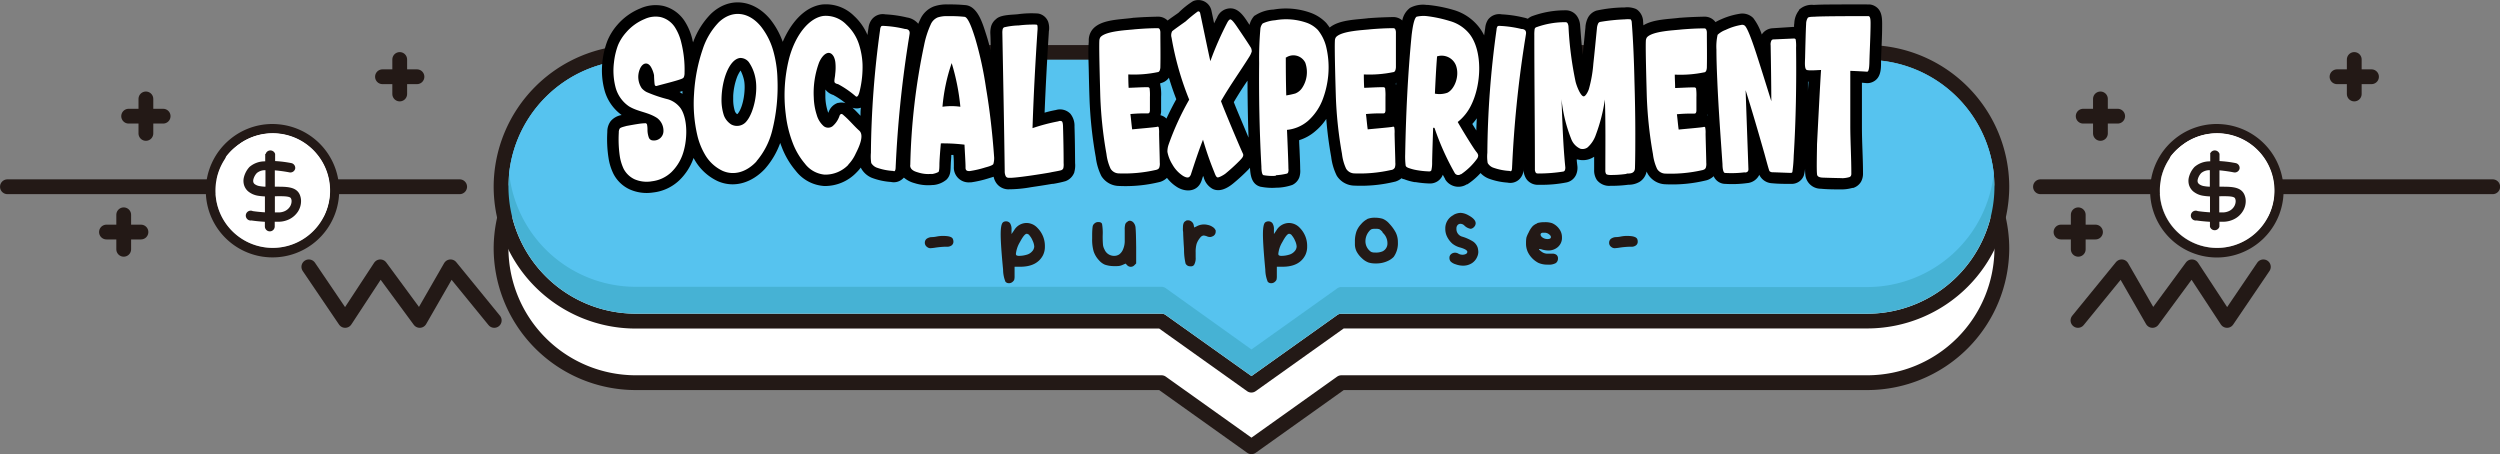 <svg xmlns="http://www.w3.org/2000/svg" viewBox="0 0 507.23 92.14">
    <rect x="0" y="0" width="507.23" height="92.14" fill="#808080" stroke="none"/>
    <g id="Livello_2" data-name="Livello 2">
        <g id="Layer_1" data-name="Layer 1">
            <g id="social_experiment">
                <path
                    d="M128.91,23.14h250a27.33,27.33,0,0,1,27.25,27.25h0a27.33,27.33,0,0,1-27.25,27.25H272.16l-18.25,13-18.25-13H128.91a27.33,27.33,0,0,1-27.25-27.25h0A27.33,27.33,0,0,1,128.91,23.14Z"
                    fill="#fff" stroke="#231916" stroke-linecap="round" stroke-linejoin="round"
                    stroke-width="3" fill-rule="evenodd" />
                <path
                    d="M1.51,39.39a1.5,1.5,0,1,1,0-3v3Zm91.75,0H1.51v-3H93.26v3Zm0-3a1.5,1.5,0,0,1,0,3Z"
                    fill="#231916" fill-rule="evenodd" />
                <polyline
                    points="100.28 65.01 91.41 54.14 85.16 65.01 77.16 54.14 70.03 65.01 62.66 54.14"
                    fill="none" stroke="#231916" stroke-linecap="round" stroke-linejoin="round"
                    stroke-width="3" fill-rule="evenodd" />
                <line x1="25.1" y1="43.58" x2="25.1" y2="50.58" fill="none" stroke="#231916"
                    stroke-linecap="round" stroke-linejoin="round" stroke-width="3" />
                <line x1="21.6" y1="47.08" x2="28.6" y2="47.08" fill="none" stroke="#231916"
                    stroke-linecap="round" stroke-linejoin="round" stroke-width="3" />
                <line x1="81.1" y1="12.07" x2="81.1" y2="19.07" fill="none" stroke="#231916"
                    stroke-linecap="round" stroke-linejoin="round" stroke-width="3" />
                <line x1="77.6" y1="15.57" x2="84.6" y2="15.57" fill="none" stroke="#231916"
                    stroke-linecap="round" stroke-linejoin="round" stroke-width="3" />
                <line x1="29.6" y1="20.07" x2="29.6" y2="27.07" fill="none" stroke="#231916"
                    stroke-linecap="round" stroke-linejoin="round" stroke-width="3" />
                <line x1="26.1" y1="23.57" x2="33.1" y2="23.57" fill="none" stroke="#231916"
                    stroke-linecap="round" stroke-linejoin="round" stroke-width="3" />
                <path
                    d="M414,39.39a1.5,1.5,0,1,1,0-3v3Zm91.75,0H414v-3h91.75v3Zm0-3a1.5,1.5,0,1,1,0,3Z"
                    fill="#231916" fill-rule="evenodd" />
                <polyline
                    points="421.6 65.01 430.47 54.14 436.72 65.01 444.72 54.14 451.85 65.01 459.22 54.14"
                    fill="none" stroke="#231916" stroke-linecap="round" stroke-linejoin="round"
                    stroke-width="3" fill-rule="evenodd" />
                <line x1="421.66" y1="43.58" x2="421.66" y2="50.58" fill="none" stroke="#231916"
                    stroke-linecap="round" stroke-linejoin="round" stroke-width="3" />
                <line x1="418.16" y1="47.08" x2="425.16" y2="47.08" fill="none" stroke="#231916"
                    stroke-linecap="round" stroke-linejoin="round" stroke-width="3" />
                <line x1="477.66" y1="12.07" x2="477.66" y2="19.07" fill="none" stroke="#231916"
                    stroke-linecap="round" stroke-linejoin="round" stroke-width="3" />
                <line x1="474.16" y1="15.57" x2="481.16" y2="15.57" fill="none" stroke="#231916"
                    stroke-linecap="round" stroke-linejoin="round" stroke-width="3" />
                <line x1="426.16" y1="20.07" x2="426.16" y2="27.07" fill="none" stroke="#231916"
                    stroke-linecap="round" stroke-linejoin="round" stroke-width="3" />
                <line x1="422.66" y1="23.57" x2="429.66" y2="23.57" fill="none" stroke="#231916"
                    stroke-linecap="round" stroke-linejoin="round" stroke-width="3" />
                <path
                    d="M56.62,25.23a13.53,13.53,0,1,1-9.91,3,13.43,13.43,0,0,1,9.91-3Zm7.64,6.11a11.58,11.58,0,1,0,2.58,8.5A11.57,11.57,0,0,0,64.26,31.34Z"
                    fill="#231916" fill-rule="evenodd" />
                <path
                    d="M64.26,31.34a11.58,11.58,0,0,0-16.33-1.62,11,11,0,0,0-1.82,1.86,11.43,11.43,0,0,0-1.17,4.06A11.61,11.61,0,0,0,63.85,45.76a11.93,11.93,0,0,0,1.82-1.87,11.8,11.8,0,0,0,1.17-4A11.55,11.55,0,0,0,64.26,31.34Z"
                    fill="#fff" fill-rule="evenodd" />
                <path
                    d="M48.71,29.13h0a10.46,10.46,0,0,0-1,.74,11.86,11.86,0,0,0-1.82,1.86l-.21.46a11.63,11.63,0,1,0,3-3.06Z"
                    fill="#fff" fill-rule="evenodd" />
                <path
                    d="M53.9,31.24a1,1,0,0,1,1.92,0v1.44a23.74,23.74,0,0,1,3.33.42,1,1,0,0,1,.74,1.13,1,1,0,0,1-1.13.75,29.53,29.53,0,0,0-3-.42l0,3.32c2.19,0,4.21-.07,5,1.49a3.3,3.3,0,0,1,.32,1.35,3.93,3.93,0,0,1-.59,2.15h0a4.48,4.48,0,0,1-1.81,1.62,5,5,0,0,1-2.08.5h-.86v1a1,1,0,0,1-1,.95,1,1,0,0,1-1-1V45c-1.6-.09-2.72-.27-2.72-.27a1,1,0,1,1,.26-1.9s1,.16,2.47.25l0-3.23a10.67,10.67,0,0,1-1.42-.14,4.16,4.16,0,0,1-2-.9,2.74,2.74,0,0,1-.81-1.26,3,3,0,0,1-.07-1.42,4.79,4.79,0,0,1,1.17-2.26,4.73,4.73,0,0,1,3.19-1.13V31.24Zm1.87,8.57,0,3.29h.79a3,3,0,0,0,1.29-.3,2.46,2.46,0,0,0,1-.91h0a2.09,2.09,0,0,0,.31-1.1,1.24,1.24,0,0,0-.13-.55c-.23-.47-1.69-.44-3.26-.42Zm-1.91-1.93,0-3.35a2.62,2.62,0,0,0-1.74.57,2.93,2.93,0,0,0-.72,1.33,1.16,1.16,0,0,0,0,.53.84.84,0,0,0,.24.37,2.28,2.28,0,0,0,1.09.44A7.45,7.45,0,0,0,53.86,37.88Z"
                    fill="#231916" fill-rule="evenodd" />
                <path
                    d="M128.91,9.14h250a28.83,28.83,0,0,1,28.75,28.75h0a28.83,28.83,0,0,1-28.75,28.75H272.63L254.77,79.36a1.49,1.49,0,0,1-1.75,0l-17.83-12.7H128.91a28.82,28.82,0,0,1-28.75-28.75h0A28.82,28.82,0,0,1,128.91,9.14Zm250,3h-250a25.81,25.81,0,0,0-25.75,25.75h0a25.83,25.83,0,0,0,25.75,25.75H235.66a1.45,1.45,0,0,1,.86.28L253.91,76.3,271.2,64a1.47,1.47,0,0,1,1-.35H378.91a25.85,25.85,0,0,0,25.75-25.75h0a25.83,25.83,0,0,0-25.75-25.75Z"
                    fill="#231916" fill-rule="evenodd" />
                <path
                    d="M378.91,12.14h-250a25.81,25.81,0,0,0-25.75,25.75h0a25.83,25.83,0,0,0,25.75,25.75H235.66a1.45,1.45,0,0,1,.86.28L253.91,76.3,271.2,64a1.47,1.47,0,0,1,1-.35H378.91a25.85,25.85,0,0,0,25.75-25.75h0a25.83,25.83,0,0,0-25.75-25.75Z"
                    fill="#46b2d4" fill-rule="evenodd" />
                <path
                    d="M378.91,12.14h-250a25.83,25.83,0,0,0-25.61,23,25.85,25.85,0,0,0,25.61,23.05H235.66a1.45,1.45,0,0,1,.86.28L253.91,70.9,271.2,58.59a1.47,1.47,0,0,1,1-.35H378.91a25.87,25.87,0,0,0,25.61-23.05,25.85,25.85,0,0,0-25.61-23Z"
                    fill="#56c3ef" fill-rule="evenodd" />
                <path
                    d="M451.12,25.23a13.54,13.54,0,1,1-9.92,3,13.43,13.43,0,0,1,9.92-3Zm7.64,6.11a11.61,11.61,0,1,0,2.57,8.5A11.57,11.57,0,0,0,458.76,31.34Z"
                    fill="#231916" fill-rule="evenodd" />
                <path
                    d="M458.76,31.34a11.6,11.6,0,0,0-16.34-1.62,11.38,11.38,0,0,0-1.81,1.86,11.43,11.43,0,0,0-1.17,4.06,11.61,11.61,0,0,0,18.91,10.12,11.44,11.44,0,0,0,1.81-1.87,11.38,11.38,0,0,0,1.17-4A11.55,11.55,0,0,0,458.76,31.34Z"
                    fill="#fff" fill-rule="evenodd" />
                <path
                    d="M443.21,29.13h0a11.72,11.72,0,0,0-1,.74,11.86,11.86,0,0,0-1.82,1.86c-.07.15-.15.3-.21.46a11.63,11.63,0,1,0,3-3.06Z"
                    fill="#fff" fill-rule="evenodd" />
                <path
                    d="M448.4,31.24a1,1,0,0,1,1.92,0v1.44a23.45,23.45,0,0,1,3.32.42,1,1,0,0,1,.75,1.13,1,1,0,0,1-1.14.75,28.53,28.53,0,0,0-2.94-.42l0,3.32c2.19,0,4.21-.07,5,1.49a3.16,3.16,0,0,1,.33,1.35,3.86,3.86,0,0,1-.6,2.15h0a4.35,4.35,0,0,1-1.81,1.62,5,5,0,0,1-2.08.5h-.85v1a1,1,0,0,1-1.92,0V45c-1.6-.09-2.72-.27-2.72-.27a1,1,0,1,1,.25-1.9s1,.16,2.48.25l0-3.23a11,11,0,0,1-1.43-.14,4.16,4.16,0,0,1-2-.9,2.84,2.84,0,0,1-.82-1.26,3.08,3.08,0,0,1-.07-1.42,4.81,4.81,0,0,1,1.18-2.26,4.71,4.71,0,0,1,3.19-1.13V31.24Zm1.87,8.57,0,3.29H451a3,3,0,0,0,1.29-.3,2.37,2.37,0,0,0,1-.91h0a2.09,2.09,0,0,0,.31-1.1,1.39,1.39,0,0,0-.13-.55c-.23-.47-1.69-.44-3.26-.42Zm-1.91-1.93,0-3.35a2.62,2.62,0,0,0-1.74.57,2.93,2.93,0,0,0-.72,1.33,1.17,1.17,0,0,0,0,.53,1,1,0,0,0,.25.37,2.28,2.28,0,0,0,1.08.44A7.45,7.45,0,0,0,448.36,37.88Z"
                    fill="#231916" fill-rule="evenodd" />
                <path
                    d="M364,5.44c0-.24,0-.48.05-.71A4.51,4.51,0,0,1,365,2.09L365,2a3.76,3.76,0,0,1,3-1c1.82-.11,3.75-.08,5.58-.1s3.69,0,5.54,0h.21a2.69,2.69,0,0,1,.92.26c1.67.82,1.63,2.61,1.62,4.17,0,2.27-.15,4.53-.22,6.79v.62c0,1.49-.11,3.15-1.68,3.88a2.58,2.58,0,0,1-1.42.23l-.78-.07c0,3,0,6,0,9,0,3.15.22,6.3.22,9.45a3.37,3.37,0,0,1-.39,1.62A2.83,2.83,0,0,1,376,38.13l-.09,0-.09,0a8.17,8.17,0,0,1-2.08.3c-1.39,0-3,0-4.33-.14h-.12a3.14,3.14,0,0,1-3-2.82,11.92,11.92,0,0,1-.06-1.23,6.82,6.82,0,0,1-.25,1.37v0l0,0a2.63,2.63,0,0,1-2.48,1.7c-1.24,0-2.7,0-3.94-.13a3,3,0,0,1-2.6-1.69l0-.05a3,3,0,0,1-2.48,1.71,22.54,22.54,0,0,1-4.4.16,2.6,2.6,0,0,1-2.39-1.56,3.56,3.56,0,0,1-1.38.81,29,29,0,0,1-8.59.82,4.29,4.29,0,0,1-3.34-2l0,0a6.36,6.36,0,0,1-.3-.58,3.16,3.16,0,0,1-1.4,2.08,4.32,4.32,0,0,1-2.29.6,26,26,0,0,1-3.64.22A3.18,3.18,0,0,1,324,36.53a3.52,3.52,0,0,1-.56-2.07V31.8a4.09,4.09,0,0,1-3.33.56l-.05,0h0l-.15,0c0,.39.07.78.11,1.18a3.53,3.53,0,0,1-.23,1.88A2.73,2.73,0,0,1,317.89,37a25.91,25.91,0,0,1-5.65.49,2.86,2.86,0,0,1-2.42-1,3.43,3.43,0,0,1-.7-2.23v-.08a2.89,2.89,0,0,1-1,2.32,2.65,2.65,0,0,1-2.26.55,13.53,13.53,0,0,1-3.85-.83,4.56,4.56,0,0,1-1.62-1.11,13.6,13.6,0,0,1-2.68,2.29l-.05,0-.06,0a3.16,3.16,0,0,1-4.38-1l0-.06-.49-.89a2.39,2.39,0,0,1-.2.43,2.77,2.77,0,0,1-2.4,1.35,20.19,20.19,0,0,1-2.91-.28l-.09,0H287a11.15,11.15,0,0,1-2.19-.62l-.08,0-.07,0-.29-.17a3.77,3.77,0,0,1-1.22.67,29.07,29.07,0,0,1-8.59.82,4.29,4.29,0,0,1-3.34-2l0,0a11.67,11.67,0,0,1-1.13-3.8c-.46-2.55-.8-5.13-1-7.72a11.33,11.33,0,0,1-2.15,2.42,9.11,9.11,0,0,1-3.35,1.89c0,.66.05,1.32.08,2,.05,1.29.12,2.61.13,3.9a4.23,4.23,0,0,1-.17,1.62v0l0,0a2.78,2.78,0,0,1-1.43,1.56,10.35,10.35,0,0,1-3,.56H259a11.94,11.94,0,0,1-3.1-.17l-.06,0c-1.89-.45-2.14-2.29-2.23-3.88v0l-.28.32-.05.05a38.19,38.19,0,0,1-3.11,2.85c-1.12.91-2.68,1.78-4.13,1.08a3.77,3.77,0,0,1-1.81-2.32c0-.11-.09-.21-.13-.31-.1.3-.19.6-.29.89-.75,2.29-3.07,2.48-4.87,1.44a7.87,7.87,0,0,1-2.17-1.94,3.56,3.56,0,0,1-1.38.81,29,29,0,0,1-8.59.82,4.29,4.29,0,0,1-3.34-2l0,0a11.67,11.67,0,0,1-1.13-3.8,83.9,83.9,0,0,1-1.28-12c-.07-1.88-.11-3.76-.15-5.65s-.15-3.95,0-5.81V8a3.54,3.54,0,0,1,.74-2C223.36,3.86,227.42,4,230,3.6h.11c1.6-.13,3.21-.18,4.81-.22H235a2.71,2.71,0,0,1,1.9.79c.71-.56,1.57-1.12,2.22-1.59A16.85,16.85,0,0,1,242.05.24a2.71,2.71,0,0,1,3.76,2c.18.83.35,1.66.52,2.49.2-.39.4-.79.61-1.18l0,0a2.92,2.92,0,0,1,3-1.84c1.56.18,2.59,1.82,3.35,3l.23.34a4.21,4.21,0,0,1,1-1.87l0,0,.05,0a7.53,7.53,0,0,1,3.81-1.24,14.77,14.77,0,0,1,7.71.72,8.31,8.31,0,0,1,3,2l0,0,0,0q.36.45.69.93c2-1.64,5.57-1.59,7.94-1.91h.11c1.6-.13,3.21-.18,4.81-.22h.07a2.73,2.73,0,0,1,1.8.69,4.21,4.21,0,0,1,1.57-2.55A5.57,5.57,0,0,1,289.45,1h.26a28.22,28.22,0,0,1,5.14,1A10.1,10.1,0,0,1,300,5.41a9.29,9.29,0,0,1,1.12,1.77c.07-.5.14-1,.22-1.51A3.69,3.69,0,0,1,301.9,4a2.82,2.82,0,0,1,2.78-1.09h0a24.16,24.16,0,0,1,4.41.64,4.63,4.63,0,0,1,.89.26,3,3,0,0,1,1.09-.61,19.57,19.57,0,0,1,6.56-1.11,2.77,2.77,0,0,1,2.45,1.37,3.79,3.79,0,0,1,.52,1.77c.16,1.93.29,3.91.52,5.88.2-1.87.37-3.74.56-5.62V5.39a5.17,5.17,0,0,1,.47-1.73,3,3,0,0,1,1.76-1.51,28.2,28.2,0,0,1,5.57-.64h.14a4.57,4.57,0,0,1,2.28.3l.15.08.15.1a3.13,3.13,0,0,1,1.17,2.25v.08l.06.82c2-1.26,5.25-1.25,7.42-1.54H341c1.6-.13,3.21-.18,4.81-.22h.07a2.71,2.71,0,0,1,2.18,1.11,9.64,9.64,0,0,1,1.16-.58,14.75,14.75,0,0,1,3.72-1.11,3.12,3.12,0,0,1,2.78.86A11.31,11.31,0,0,1,357.45,7a2.8,2.8,0,0,1,2.22-1.27l4-.26H364Zm2.82,11.13c0,.69,0,1.39,0,2.08,0-.69.07-1.38.11-2.08Zm-20.4,6.62-.06.23h.07v-.24ZM299.63,24a11.21,11.21,0,0,1-.91,1.15c.27.45.55.89.82,1.33,0-.83.06-1.65.09-2.48Zm-16.25-7.15-.17,0,0,.07,0,.09,0,.1s0,.1.05.15c0-.15,0-.3,0-.45Zm-30.27-.49c-1,1.44-1.9,2.88-2.78,4.36.54,1.41,1.16,2.83,1.73,4.2.42,1,.84,2,1.26,3-.14-3.86-.2-7.71-.21-11.57Zm-15.92-.63a2.8,2.8,0,0,1-1.79,1.16l0,.07,0,.09,0,.1a9.31,9.31,0,0,1,.18,2.48c0,.95,0,2,0,2.93v.16a4.53,4.53,0,0,1-.13.66,2.49,2.49,0,0,1,1.21.68q.93-2,2-3.93c-.56-1.44-1.06-2.91-1.51-4.4ZM201,10.48c0-1.23,0-2.46-.07-3.69v0a5.08,5.08,0,0,1,.16-1.45,2.85,2.85,0,0,1,1-1.46l.18-.17.22-.13c1-.58,2.82-.58,4-.69a20,20,0,0,1,4.1-.15,2.65,2.65,0,0,1,2.07,1.67,4.05,4.05,0,0,1,.14,2v.11c-.34,5.44-.64,10.89-.86,16.34a22.39,22.39,0,0,1,2.29-.54,2.92,2.92,0,0,1,2.95.77,3.87,3.87,0,0,1,.83,2.55v.08c.08,2.46.1,4.93.12,7.39a5.07,5.07,0,0,1-.15,1.77l0,0,0,.06a3,3,0,0,1-1.81,1.82,22.61,22.61,0,0,1-2.47.54l-.09,0-.1,0c-1.43.25-2.88.47-4.31.68a26.06,26.06,0,0,1-4.75.43,3,3,0,0,1-2.48-1.55,3.42,3.42,0,0,1-.37-1c-.34.12-.69.21-1,.31A22.32,22.32,0,0,1,197,37l-.14,0h-.15a3,3,0,0,1-3.18-3.16c0-.76,0-1.58-.09-2.4l-.43,0c0,.61-.08,1.23-.1,1.84v0c-.07,1.16.06,2.23-.88,3.17a4.85,4.85,0,0,1-2.67,1.09l-.08,0h-.08a9.13,9.13,0,0,1-3.67-.39,5.41,5.41,0,0,1-2.14-1.12,2.36,2.36,0,0,1-.36.34,2.63,2.63,0,0,1-2.25.55,13.53,13.53,0,0,1-3.86-.83A4.39,4.39,0,0,1,174.64,34a7.91,7.91,0,0,1-.87,1,8.86,8.86,0,0,1-6.52,2.74,7.91,7.91,0,0,1-5.78-3.06,16.53,16.53,0,0,1-2.89-4.93c-.1-.25-.19-.5-.28-.75a16.29,16.29,0,0,1-3.11,5.27c-2.5,2.67-6.05,4-9.53,2.5a10.53,10.53,0,0,1-4.72-4.33c-.08-.13-.15-.26-.22-.39l-.1.28a11.59,11.59,0,0,1-2.72,4.18,9.19,9.19,0,0,1-5.44,2.55,8.45,8.45,0,0,1-4.71-.64,7,7,0,0,1-3.28-3.14,11,11,0,0,1-1-3.2,24.83,24.83,0,0,1-.25-5.31,3.55,3.55,0,0,1,.69-2.2,3.73,3.73,0,0,1,2.22-1.23,9.2,9.2,0,0,1-3.42-4.83,15.46,15.46,0,0,1-.46-6.17,16.47,16.47,0,0,1,1-4.09v0a11.62,11.62,0,0,1,2-3.2,12.18,12.18,0,0,1,4.68-3.35,7.58,7.58,0,0,1,4.69-.49,7.23,7.23,0,0,1,4.24,3,12,12,0,0,1,1.63,3.84c0,.18.09.36.13.54a15.92,15.92,0,0,1,3.65-5.81c3.81-3.58,8.74-2.8,12,1.13a15.9,15.9,0,0,1,2.54,4.58c1.52-3.55,4.2-7.07,8-7.58a8.09,8.09,0,0,1,6.47,2.32A11.1,11.1,0,0,1,176,7.1c.06-.48.13-.95.21-1.43A3.47,3.47,0,0,1,176.84,4a2.82,2.82,0,0,1,2.78-1.09h0a24.27,24.27,0,0,1,4.42.64,3.7,3.7,0,0,1,2.27,1.28q.18-.45.39-.87a5,5,0,0,1,2.76-2.65A7.92,7.92,0,0,1,192.33.9a32.54,32.54,0,0,1,3.45.13c2.65.14,3.66,4,4.32,6,.36,1.12.67,2.26.94,3.41ZM174.67,21.85a3.51,3.51,0,0,1-.49.12,2.51,2.51,0,0,1-1.22-.12c.57.52,1.1,1.08,1.63,1.64,0-.55,0-1.1.08-1.64Zm-36.16-3.39-.63.2a5.87,5.87,0,0,1,.58.39,2.11,2.11,0,0,0,0-.25l0-.34Zm30.63.83a3.2,3.2,0,0,1-1.68-1.13c0,.55,0,1.09,0,1.59a10.5,10.5,0,0,0,.48,2.84,3.05,3.05,0,0,0,.11.3l.12-.28a3,3,0,0,1,1.7-1.69l.14-.05.14,0a2.54,2.54,0,0,1,1.4.07,15.09,15.09,0,0,0-2.4-1.62Zm-18.87-5a6.61,6.61,0,0,0-.72,1.33,12.76,12.76,0,0,0-.79,3.86c0,.21,0,.42,0,.64a7.85,7.85,0,0,0,.33,2.41,1.35,1.35,0,0,0,.45.62c.06,0,.09,0,.16-.1l0,0c1.17-1.42,1.64-5.09,1.25-6.83A8.2,8.2,0,0,0,150.27,14.33Z"
                    fill-rule="evenodd" />
                <path
                    d="M132.18,36.79a6.91,6.91,0,0,0,4.08-1.9,9.37,9.37,0,0,0,2.16-3.33c1.11-2.94,1.18-7.39-.33-9.6a5,5,0,0,0-2.55-1.81,27.4,27.4,0,0,1-4.34-1.47,3.4,3.4,0,0,1-1-.78,4.13,4.13,0,0,1-.43-3.76c.55-1.47,1.7-1.69,2.37-.43a5.61,5.61,0,0,1,.56,1.55c0,.31.07,1.78.16,2a.31.31,0,0,0,.41.17c.7-.22,4.49-1.13,5.19-1.51a.68.68,0,0,0,.28-.26,2.1,2.1,0,0,0,.15-.87,22.68,22.68,0,0,0-.67-6.18,10,10,0,0,0-1.28-3.07,4.84,4.84,0,0,0-2.88-2.07,5.29,5.29,0,0,0-3.24.38A10,10,0,0,0,127,6.62a9.21,9.21,0,0,0-1.61,2.55,14.35,14.35,0,0,0-.82,3.5,13.39,13.39,0,0,0,.36,5.19,6.75,6.75,0,0,0,2.69,3.72c1.85,1.12,3.87,1.16,5.71,2.37a3.21,3.21,0,0,1,1.28,2.64,1.92,1.92,0,0,1-2.16,1.9.89.89,0,0,1-.8-.56,4.68,4.68,0,0,1-.28-1.69,4.87,4.87,0,0,0-.1-1A.43.43,0,0,0,131,25a11.32,11.32,0,0,0-1.16.09c-.91.13-1.84.3-2.76.47-.24.09-1.15.26-1.34.52a1.45,1.45,0,0,0-.19.82,23.64,23.64,0,0,0,.21,4.84,9.36,9.36,0,0,0,.77,2.51,4.81,4.81,0,0,0,2.21,2.12,6.24,6.24,0,0,0,3.43.43Zm21.29-4.06a15.22,15.22,0,0,0,3.19-6.18A36.74,36.74,0,0,0,157.74,16a23.14,23.14,0,0,0-.86-5.72,14.23,14.23,0,0,0-2.47-4.88c-2.5-3.07-5.88-3.42-8.55-.91A14.21,14.21,0,0,0,142.57,10,33.85,33.85,0,0,0,140.82,19a28.49,28.49,0,0,0,.7,8.62A14.07,14.07,0,0,0,143,31.3a8.13,8.13,0,0,0,3.62,3.37c2.31,1,4.85.26,6.89-1.94Zm-5.11-7.48a3.78,3.78,0,0,1-1.47-1.78,10,10,0,0,1-.5-3.34c.05-4,1.61-8.15,3.79-8.37a2.19,2.19,0,0,1,1.73.82,8.27,8.27,0,0,1,1.32,3.09c.65,2.9-.29,7.15-1.73,8.89a2.46,2.46,0,0,1-3.14.69Zm23.73,8.17a8,8,0,0,0,1.54-2.29c.77-1.51,1.73-3.72.7-4.63s-2-2.12-3.12-3.07c-.17-.17-.36-.34-.56-.3a.58.58,0,0,0-.31.35,4.77,4.77,0,0,1-1.41,2.12,1.47,1.47,0,0,1-1.8,0,4.75,4.75,0,0,1-1.42-2.29,12.63,12.63,0,0,1-.6-3.5,17.76,17.76,0,0,1,1.08-7.14c.77-1.77,2.16-2.72,3-1.12a3.77,3.77,0,0,1,.31,1.21,10.25,10.25,0,0,1-.05,2.29c0,.48-.28,1.43-.09,1.69s.57.3.69.34a19.44,19.44,0,0,1,3.58,2.47c.41.3.67-.52.84-1.26A20.69,20.69,0,0,0,175,13a15.27,15.27,0,0,0-.67-3.85A9.37,9.37,0,0,0,171.73,5a5.78,5.78,0,0,0-4.63-1.77c-2.93.38-5.73,3.84-7,8.64a30.61,30.61,0,0,0-.68,11.28,23.35,23.35,0,0,0,1.4,5.8,14.39,14.39,0,0,0,2.47,4.23,5.68,5.68,0,0,0,4,2.25,6.49,6.49,0,0,0,4.84-2Zm9.48,1.21c.17-.13.15-.82.17-1.12A229.15,229.15,0,0,1,184.17,9.3c.12-.82.26-1.6.38-2.42s-.48-1-.94-1a22.66,22.66,0,0,0-4.05-.61c-.17,0-.67-.08-.79.09a1.39,1.39,0,0,0-.2.65,193,193,0,0,0-1.87,25,8.8,8.8,0,0,0,.07,2.07,2.26,2.26,0,0,0,1.06.91,11.63,11.63,0,0,0,3.41.69.28.28,0,0,0,.33,0Zm7.44.65a6.72,6.72,0,0,1-2.76-.3c-.45-.13-1.39-.39-1.56-1.17a1,1,0,0,1,0-.39A130.5,130.5,0,0,1,187.5,9.13,18.79,18.79,0,0,1,188.82,5a2.7,2.7,0,0,1,1.42-1.46,5.91,5.91,0,0,1,2.13-.26,26,26,0,0,1,3.29.13c.84,0,1.78,3.06,2.21,4.4a72.39,72.39,0,0,1,2.18,10c.77,4.54,1.3,9.21,1.64,13.92a4.09,4.09,0,0,1-.15,1.56c-.24.34-1.34.6-1.65.69a20.52,20.52,0,0,1-3.15.73c-.38,0-.86,0-.84-.73s-.19-4-.21-4.63a36.87,36.87,0,0,0-4.8-.26c-.12,1.39-.24,2.77-.29,4.15,0,.44,0,1.43-.19,1.65a4.07,4.07,0,0,1-1.4.43Zm2.21-13.62a13,13,0,0,1,3.63,0,45,45,0,0,0-1.76-8.86,36.84,36.84,0,0,0-1.87,8.86ZM213.06,35c.31-.09,2-.35,2.28-.48a.65.65,0,0,0,.41-.43,3.55,3.55,0,0,0,.05-1c0-2.46-.05-4.92-.12-7.34,0-.39-.05-1-.24-1.13s-.55-.09-.72,0A38.12,38.12,0,0,0,209.49,26c.21-6.62.57-13.19,1-19.71a5,5,0,0,0,0-1.09.29.29,0,0,0-.24-.21,25,25,0,0,0-3.55.17,14.57,14.57,0,0,0-3,.39.75.75,0,0,0-.26.35,3.25,3.25,0,0,0-.07.82c.17,9.33.36,18.67.48,28a2.22,2.22,0,0,0,.19,1,.63.63,0,0,0,.58.35c1.2.13,7.29-.86,8.49-1.08Zm21.48-.52c.24-.09.51-.13.67-.48a2.43,2.43,0,0,0,.1-1c0-.74-.14-5.19-.14-5.93a5.16,5.16,0,0,0-.08-1.25c-.09-.17-.26-.13-.38-.08-.62.12-4.34.43-5,.51-.15-1-.22-2.07-.36-3.11a30.43,30.43,0,0,1,3.45-.13c.12,0,.29,0,.39-.13a1.05,1.05,0,0,0,.12-.43c0-.35,0-2.38,0-2.77a10.32,10.32,0,0,0-.07-1.77.39.39,0,0,0-.38-.22c-1.3,0-2.57.09-3.87.13-.05-.9-.07-1.81-.07-2.72a23.89,23.89,0,0,0,6-.47c.15,0,.29-.13.39-.35a2.2,2.2,0,0,0,.12-.78c.05-2.29,0-4.58,0-6.87a1.51,1.51,0,0,0-.12-.65.4.4,0,0,0-.36-.26c-1.56,0-3.12.09-4.68.22-1.3.17-5.88.3-7,1.6a1.4,1.4,0,0,0-.22.73c-.09,1.6.15,9.64.19,11.24a83.54,83.54,0,0,0,1.25,11.72,9.93,9.93,0,0,0,.84,3,2,2,0,0,0,1.61.95,28.85,28.85,0,0,0,7.51-.69Zm7,1.17c.82-2.51,1.63-5,2.54-7.31a64.1,64.1,0,0,0,2.28,6.57c.17.44.36,1,.65,1.08s1.32-.52,1.63-.77a36.9,36.9,0,0,0,2.93-2.68c.36-.39.87-.87.6-1.39-.67-1.42-3.89-9.08-4.44-10.63,1.83-3.2,3.87-6,5.79-9.08a4.09,4.09,0,0,0,.45-1,1.75,1.75,0,0,0-.14-.7c-.31-.56-2.14-3.28-2.5-3.8s-1.29-2-1.7-2c-.24,0-.46.35-.63.65a64.92,64.92,0,0,0-3.43,7.82c-.29-1.21-1.8-8.51-2.06-9.72-.07-.35-.31-.44-.51-.35a29.8,29.8,0,0,0-2.44,2c-.36.26-2.4,1.69-2.74,2a1.75,1.75,0,0,0-.12,1.3,60.59,60.59,0,0,0,3.58,12.58,55.44,55.44,0,0,0-4.18,9.12,4.32,4.32,0,0,0-.24,1.47,7.49,7.49,0,0,0,1,2.55,6.64,6.64,0,0,0,2.19,2.34c.45.26,1.22.6,1.46-.13Zm17.3-.09a13.34,13.34,0,0,0,2.28-.34.44.44,0,0,0,.24-.26,1.83,1.83,0,0,0,.05-.78c0-1-.24-6.83-.29-7.83a7.72,7.72,0,0,0,4.25-1.81A11.12,11.12,0,0,0,268.43,20a18.69,18.69,0,0,0,1.06-4.71,17.9,17.9,0,0,0-.44-5.88A8.81,8.81,0,0,0,267.4,6.1a5.88,5.88,0,0,0-2.14-1.43,12.64,12.64,0,0,0-6.55-.56,7.28,7.28,0,0,0-2.52.65,2,2,0,0,0-.46,1,68.27,68.27,0,0,0-.26,7.05c-.07,7,.07,14,.46,21,0,.61.07,1.65.43,1.73a9.85,9.85,0,0,0,2.49.13Zm2-23.82a2.69,2.69,0,0,1,4,1,5.77,5.77,0,0,1-.65,5.1,3,3,0,0,1-1.39,1.13,16.22,16.22,0,0,1-1.83.39c-.07-2.55-.09-5.06-.09-7.57Zm21.5,22.74A.94.94,0,0,0,283,34a2.43,2.43,0,0,0,.1-1c0-.74-.15-5.19-.15-5.93a5.16,5.16,0,0,0-.07-1.25c-.09-.17-.26-.13-.38-.08-.63.12-4.35.43-5,.51-.15-1-.22-2.07-.36-3.11a30.43,30.43,0,0,1,3.45-.13c.12,0,.29,0,.39-.13a1.05,1.05,0,0,0,.12-.43c0-.35,0-2.38,0-2.77a11.44,11.44,0,0,0-.07-1.77.39.39,0,0,0-.39-.22c-1.29,0-2.56.09-3.86.13-.05-.9-.07-1.81-.07-2.72a23.93,23.93,0,0,0,6-.47c.15,0,.29-.13.39-.35a2.2,2.2,0,0,0,.12-.78c0-2.29,0-4.58,0-6.87a1.51,1.51,0,0,0-.12-.65.41.41,0,0,0-.36-.26c-1.56,0-3.12.09-4.68.22-1.3.17-5.88.3-7,1.6a1.31,1.31,0,0,0-.22.73c-.1,1.6.14,9.64.19,11.24a82.07,82.07,0,0,0,1.25,11.72,9.66,9.66,0,0,0,.84,3,2,2,0,0,0,1.61.95,28.89,28.89,0,0,0,7.51-.69Zm14.11.87a13.12,13.12,0,0,0,3.22-3.12,1.16,1.16,0,0,0,.24-.73,1.36,1.36,0,0,0-.31-.61c-.63-.73-3.32-5.18-3.84-6.14a9.7,9.7,0,0,0,2.66-3.28c2.23-4.37,2.4-11.24-.29-14.61a7.82,7.82,0,0,0-4-2.6,26.57,26.57,0,0,0-4.71-1,6.33,6.33,0,0,0-2,.13c-.57.35-.86,2.55-1,3.63-.79,8-1.17,16.17-1.32,24.3a14.42,14.42,0,0,0,.1,2.29c.09.26.31.34.48.43a9.55,9.55,0,0,0,1.77.48,17.35,17.35,0,0,0,2.57.26.45.45,0,0,0,.39-.22,6.65,6.65,0,0,0,.16-1.64c0-.87.17-6,.2-6.88,0-.17.26-.17.31,0a53,53,0,0,0,4.08,9.08.84.84,0,0,0,1.22.22ZM291.13,19c.12-2.55.24-5.06.44-7.56a3.11,3.11,0,0,1,3.79,1.73c.89,2.2-.27,5-1.73,5.66a4.94,4.94,0,0,1-2.5.17Zm15.51,15.65c.17-.13.14-.82.17-1.12A229.15,229.15,0,0,1,309.23,9.3c.12-.82.26-1.6.38-2.42s-.48-1-.93-1a22.77,22.77,0,0,0-4.06-.61c-.17,0-.67-.08-.79.09a1.28,1.28,0,0,0-.19.65,189.5,189.5,0,0,0-1.87,25,7.84,7.84,0,0,0,.07,2.07,2.19,2.19,0,0,0,1.05.91,11.69,11.69,0,0,0,3.41.69.3.3,0,0,0,.34,0Zm23.4.56c.62,0,1.63.05,1.68-1.08.07-2.38.07-4.75.07-7.13,0-3.5-.07-7-.17-10.46-.09-4-.24-8-.55-12a1,1,0,0,0-.22-.61,5.92,5.92,0,0,0-1.2,0,37.93,37.93,0,0,0-5,.52.58.58,0,0,0-.41.35,2.88,2.88,0,0,0-.24,1c-.24,2.38-.46,4.76-.72,7.09a26.47,26.47,0,0,1-.91,5.19c-.2.6-.7,1.51-1.08,1.47-.6-.09-1.35-1.95-1.61-2.94a70.54,70.54,0,0,1-1.44-11.11,1.83,1.83,0,0,0-.17-.74.48.48,0,0,0-.46-.26,17.19,17.19,0,0,0-5.83,1,.54.54,0,0,0-.41.39,7.43,7.43,0,0,0-.07,1.25c0,9,.12,18.11.12,27.15a1.29,1.29,0,0,0,.17.73c.17.22.43.18.67.18a32.36,32.36,0,0,0,4.9-.39.46.46,0,0,0,.36-.31,1.55,1.55,0,0,0,.05-.73c-.44-4.5-.58-9.08-.75-13.66a30.1,30.1,0,0,0,2,8.17,3.51,3.51,0,0,0,1.83,1.9,1.75,1.75,0,0,0,1.44-.26,6,6,0,0,0,1.7-2.59,34.74,34.74,0,0,0,1.83-7.13c.16,4.79.09,9.55.09,14.35a1.38,1.38,0,0,0,.15.73c.12.18.6.22.76.22a21.45,21.45,0,0,0,3.39-.22Zm15.38-.69c.24-.09.51-.13.67-.48a2.43,2.43,0,0,0,.1-1c0-.74-.14-5.19-.14-5.93a5.16,5.16,0,0,0-.08-1.25c-.09-.17-.26-.13-.38-.08-.62.12-4.34.43-5,.51-.15-1-.22-2.07-.36-3.11a30.43,30.43,0,0,1,3.45-.13c.12,0,.29,0,.39-.13a1.05,1.05,0,0,0,.12-.43c0-.35,0-2.38,0-2.77a10.32,10.32,0,0,0-.07-1.77.39.39,0,0,0-.38-.22c-1.3,0-2.57.09-3.87.13,0-.9-.07-1.81-.07-2.72a23.89,23.89,0,0,0,6-.47c.15,0,.29-.13.39-.35a2.2,2.2,0,0,0,.12-.78c.05-2.29,0-4.58,0-6.87a1.51,1.51,0,0,0-.12-.65.4.4,0,0,0-.36-.26c-1.56,0-3.12.09-4.68.22-1.3.17-5.88.3-7,1.6a1.4,1.4,0,0,0-.22.73c-.09,1.6.15,9.64.19,11.24a83.54,83.54,0,0,0,1.25,11.72,9.93,9.93,0,0,0,.84,3,2,2,0,0,0,1.61.95,28.85,28.85,0,0,0,7.51-.69ZM354,35c.31,0,.77-.09.74-.7-.07-1.94-.5-14-.57-16,1.34,4.24,2.59,8.56,3.81,12.84.15.52.82,3.07,1,3.5.08.22.46.31.6.31.48,0,3.32.13,3.8.13a.3.3,0,0,0,.28-.18,29.4,29.4,0,0,0,.27-3.28c.45-7.27.57-14.61.48-21.92A8.06,8.06,0,0,0,364.33,8c-.12-.22-.33-.18-.5-.18L359.77,8a.45.45,0,0,0-.4.31,1.74,1.74,0,0,0-.12.9c.07,3.81.12,7.57.14,11.33-.84-2.68-1.68-5.4-2.54-8.08-.46-1.43-2-6.4-2.81-7.22a.84.84,0,0,0-.77-.18,11.83,11.83,0,0,0-3.14,1,4.8,4.8,0,0,0-1.64,1,10.86,10.86,0,0,0-.24,3c0,2,.08,4.1.17,6.18.24,5.66.67,11.37,1.06,17.07,0,.74.12,1.78.53,1.78a21.76,21.76,0,0,0,4-.13Zm19.7,1.16a5.73,5.73,0,0,0,1.47-.21.62.62,0,0,0,.36-.26,1,1,0,0,0,.09-.48c0-3.15-.19-6.27-.21-9.42,0-1.43,0-10,0-11.41.46,0,2.93.13,3.39.17s.48-1.38.5-2.47c.07-2.24.19-4.49.22-6.74,0-.86.07-2-.41-2.07-1.42,0-9.65,0-11,.13-.27,0-1.13,0-1.32.21a2.38,2.38,0,0,0-.34,1.26c-.07.9-.19,5.87-.21,6.78s-.17,2.38.36,2.55,2.47,0,2.88,0c-.15,1.9-.72,13.14-.82,15.05,0,.9-.12,5.14,0,6.05,0,.6.64.69,1,.73C370.14,36.06,373.19,36.14,373.74,36.14Z"
                    fill="#fff" fill-rule="evenodd" />
                <path
                    d="M190,48a6.1,6.1,0,0,1,1.38-.13c1.14,0,1.79.21,1.95.62a1.33,1.33,0,0,1,.11.54.93.93,0,0,1-.35.75,1.52,1.52,0,0,1-1,.28h-.32a17.1,17.1,0,0,0-1.9.17,10.47,10.47,0,0,1-1.11.13,1.07,1.07,0,0,1-.65-.24,1.05,1.05,0,0,1-.47-.9,1,1,0,0,1,.38-.78,2,2,0,0,1,.9-.33A5.37,5.37,0,0,0,190,48Zm18.86-.27a.83.83,0,0,0-.54-.3c-.32,0-.79.56-1.38,1.68a5.81,5.81,0,0,0-.82,2.39.41.41,0,0,0,.11.3,1.09,1.09,0,0,0,.6.11,5.25,5.25,0,0,0,1.44-.22,2.2,2.2,0,0,0,1.13-.68,1.53,1.53,0,0,0,.44-1,3.17,3.17,0,0,0-.33-1.18,3.48,3.48,0,0,0-.65-1.07Zm-5.36-2.63a1,1,0,0,1,.59-.19,1,1,0,0,1,.84.38,2.18,2.18,0,0,1,.3,1.28v.92l.52-.76a2.94,2.94,0,0,1,2.54-1.49,3.05,3.05,0,0,1,2.2,1A5.17,5.17,0,0,1,212,50a3.85,3.85,0,0,1-.38,1.77c-.81,1.57-2.36,2.35-4.63,2.35h-1.14V56a2.93,2.93,0,0,1-.07.76,1.14,1.14,0,0,1-.31.4,1.09,1.09,0,0,1-.76.3.91.91,0,0,1-.71-.3,6.58,6.58,0,0,1-.48-2.46c-.33-3.4-.49-5.78-.49-7.16s.16-2.2.49-2.44Zm25.29-.16a.8.8,0,0,1,.46-.16,1.11,1.11,0,0,1,.67.32,1.77,1.77,0,0,1,.48,1.2q.09.86.12,3.9v3.25l-.35.35a1,1,0,0,1-.73.33,1,1,0,0,1-.76-.33l-.3-.32-.62.27a2.73,2.73,0,0,1-1.2.24l-.7,0a5.61,5.61,0,0,1-1.71-.3,3.34,3.34,0,0,1-1.19-.9A4.89,4.89,0,0,1,221.89,51a8.58,8.58,0,0,1-.3-2.57V47.7c0-.94.07-1.51.1-1.72a.91.91,0,0,1,.28-.55,1.13,1.13,0,0,1,.87-.38c.42,0,.67.13.76.4a10.65,10.65,0,0,1,.13,2.25,19,19,0,0,0,.06,2,2.62,2.62,0,0,0,.3.91,2.09,2.09,0,0,0,2,1.3,1.8,1.8,0,0,0,1-.3,2.38,2.38,0,0,0,.76-1,4.31,4.31,0,0,0,.35-1.84V47.65c0-.14,0-.33,0-.56s0-.37,0-.44a3.85,3.85,0,0,1,.12-1.2,1.14,1.14,0,0,1,.51-.51Zm11.82-.16a1.06,1.06,0,0,1,.43-.08,1.1,1.1,0,0,1,.74.28,1.16,1.16,0,0,1,.42.72l.09.46.51-.24a3.05,3.05,0,0,1,2.17-.3,2.65,2.65,0,0,1,1.07.43,1.48,1.48,0,0,1,.61.71.45.45,0,0,1,0,.21,1,1,0,0,1-.68,1,1.07,1.07,0,0,1-.38.11A1.55,1.55,0,0,1,245,48a2.57,2.57,0,0,0-.79-.22,1,1,0,0,0-.7.44,3.91,3.91,0,0,0-.73,1.27,5.94,5.94,0,0,0-.19,1.73v1a2.74,2.74,0,0,1-.25,1.38.69.69,0,0,1-.59.43h-.27a1,1,0,0,1-.94-.57,12.56,12.56,0,0,1-.31-2.77c0-.34-.05-.81-.08-1.39s-.06-1.1-.08-1.52,0-.74-.06-.94a7,7,0,0,1,0-.7c0-.72.19-1.16.57-1.3Zm21.49,2.95a.83.83,0,0,0-.54-.3q-.49,0-1.38,1.68a5.66,5.66,0,0,0-.82,2.39.41.41,0,0,0,.11.3,1.09,1.09,0,0,0,.6.11,5.12,5.12,0,0,0,1.43-.22,2.27,2.27,0,0,0,1.14-.68,1.53,1.53,0,0,0,.44-1,3.17,3.17,0,0,0-.33-1.18,3.68,3.68,0,0,0-.65-1.07Zm-5.37-2.63a1.07,1.07,0,0,1,.6-.19,1,1,0,0,1,.84.38,2.18,2.18,0,0,1,.3,1.28v.92l.51-.76a3,3,0,0,1,2.55-1.49,3.05,3.05,0,0,1,2.2,1A5.17,5.17,0,0,1,265.21,50a3.85,3.85,0,0,1-.38,1.77q-1.21,2.36-4.64,2.35h-1.13V56a2.93,2.93,0,0,1-.07.76,1.14,1.14,0,0,1-.31.4,1.09,1.09,0,0,1-.76.3.91.91,0,0,1-.71-.3,6.71,6.71,0,0,1-.49-2.46c-.32-3.4-.48-5.78-.48-7.16s.16-2.2.48-2.44Zm23.8,2a2.83,2.83,0,0,0-.66-.59,2.32,2.32,0,0,0-.8-.09,2.53,2.53,0,0,0-.76.07,1.31,1.31,0,0,0-.49.39,3.13,3.13,0,0,0-.78,2.22,2.6,2.6,0,0,0,1.14,2,1.84,1.84,0,0,0,.84.14A3.39,3.39,0,0,0,280.5,51a1.76,1.76,0,0,0,1-1.68,2.85,2.85,0,0,0-1-2.14Zm-3.14-2.66a4,4,0,0,1,1.57-.27,5.63,5.63,0,0,1,1.55.21,3.52,3.52,0,0,1,1.37,1,8.13,8.13,0,0,1,1.28,1.75,4.29,4.29,0,0,1,.46,2,4.73,4.73,0,0,1-.86,3,3.92,3.92,0,0,1-1.17.81,5.53,5.53,0,0,1-2.47.51,4.62,4.62,0,0,1-1.46-.19,3.78,3.78,0,0,1-1.31-.84,5,5,0,0,1-1.1-1.38,3.32,3.32,0,0,1-.35-1.54V49a6.1,6.1,0,0,1,.32-2.06,4.49,4.49,0,0,1,.94-1.47,4.07,4.07,0,0,1,1.23-1Zm17.51-.84a3.1,3.1,0,0,1,1.44-.41,3.46,3.46,0,0,1,1.54.46c1,.53,1.52,1.08,1.52,1.66a1.09,1.09,0,0,1-.35.76,1,1,0,0,1-.68.35,2.32,2.32,0,0,1-1.25-.65,1.15,1.15,0,0,0-.81-.36.75.75,0,0,0-.58.26,1,1,0,0,0-.23.72,1.59,1.59,0,0,0,1.19,1.63,9,9,0,0,1,2.21,1,2.47,2.47,0,0,1,.91,1.22,3.87,3.87,0,0,1,.13.9,2.46,2.46,0,0,1-.21.92,2.85,2.85,0,0,1-1.13,1.36,3.24,3.24,0,0,1-1.75.48,4.31,4.31,0,0,1-1.49-.27,2.48,2.48,0,0,1-1-.54,1.09,1.09,0,0,1-.28-.79.91.91,0,0,1,.34-.74,1.19,1.19,0,0,1,.8-.29,1.28,1.28,0,0,1,.67.19,1.65,1.65,0,0,0,.84.22,1.39,1.39,0,0,0,.7-.16.49.49,0,0,0,.28-.41c0-.31-.45-.59-1.36-.87a4.24,4.24,0,0,1-1.69-.82A4.6,4.6,0,0,1,293.59,48a3.5,3.5,0,0,1-.35-1.57,3,3,0,0,1,1.65-2.79Zm19.46,4a1.42,1.42,0,0,0-1.08-.38l-.35,0c-.24.06-.36.18-.36.38s.17.47.49.65a1.69,1.69,0,0,0,.92.25c.42,0,.65-.11.68-.33s-.06-.36-.3-.59Zm-2.49-2.33a5.22,5.22,0,0,1,1.54-.19,4.36,4.36,0,0,1,1.47.19,3.45,3.45,0,0,1,1.46,1.16,2.79,2.79,0,0,1,.57,1.68,1,1,0,0,1,0,.16c0,.08,0,.13,0,.17a2.47,2.47,0,0,1-.89,1.73,2.88,2.88,0,0,1-1.92.65,5.06,5.06,0,0,1-1.22-.19,1.86,1.86,0,0,0-.52-.11c-.07,0-.11,0-.11.06s.17.23.52.49a2,2,0,0,0,1.11.4h1a1.32,1.32,0,0,1,.92.24.89.89,0,0,1,.3.73,1.11,1.11,0,0,1-.46.95,2.8,2.8,0,0,1-1.55.3,4.5,4.5,0,0,1-1.95-.35A4.9,4.9,0,0,1,310,51.17a4.06,4.06,0,0,1-.38-1.87,5.86,5.86,0,0,1,.08-1.11,5.7,5.7,0,0,1,.44-1,4.89,4.89,0,0,1,.81-1.28,2.6,2.6,0,0,1,.95-.59ZM328.8,48a6.1,6.1,0,0,1,1.38-.13c1.14,0,1.79.21,2,.62a1.33,1.33,0,0,1,.1.54.9.9,0,0,1-.35.75,1.49,1.49,0,0,1-1,.28h-.33a17.3,17.3,0,0,0-1.9.17,9.92,9.92,0,0,1-1.11.13,1.09,1.09,0,0,1-.65-.24,1,1,0,0,1-.46-.9,1,1,0,0,1,.38-.78,1.88,1.88,0,0,1,.89-.33A5.37,5.37,0,0,0,328.8,48Z"
                    fill="#231916" fill-rule="evenodd" />
            </g>
        </g>
    </g>
</svg>